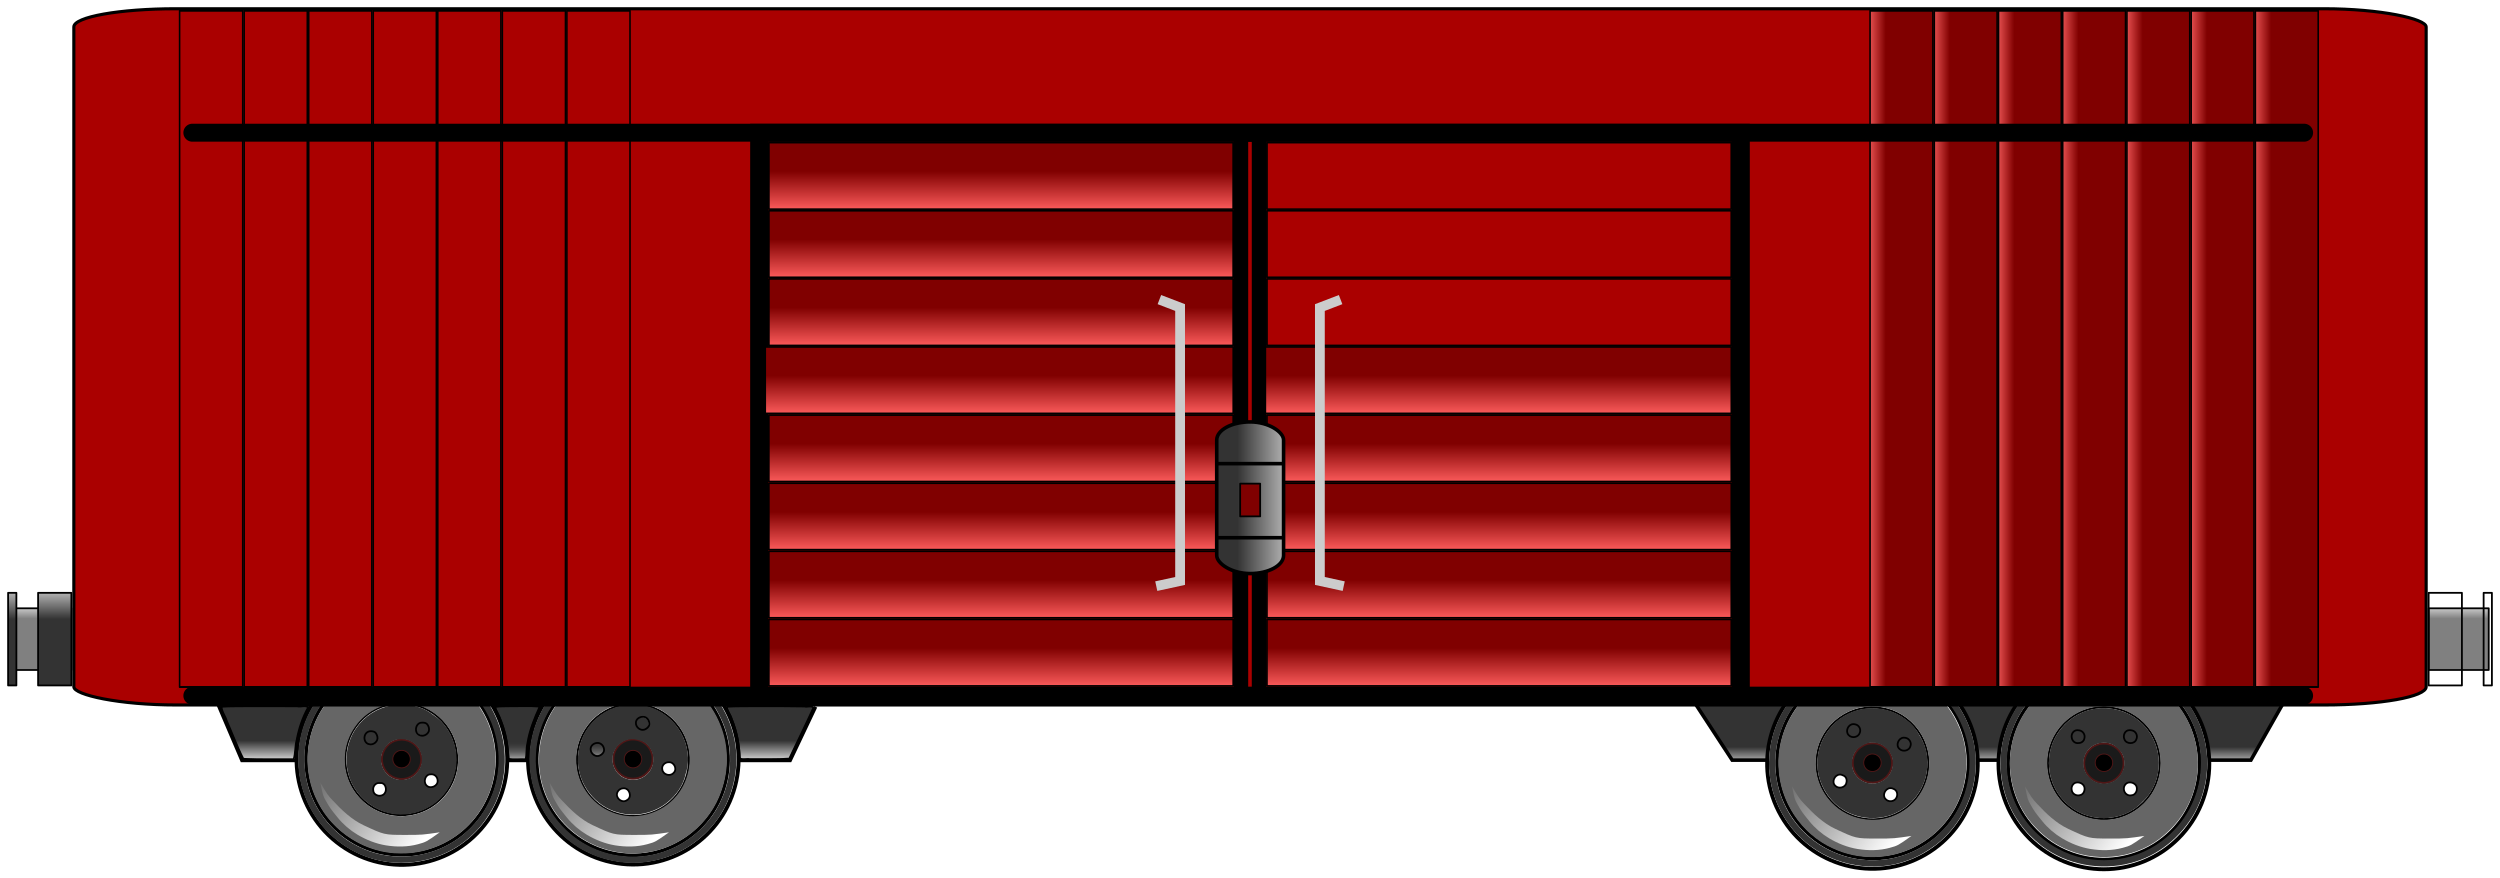 <?xml version="1.0"?>
<svg xmlns:rdf="http://www.w3.org/1999/02/22-rdf-syntax-ns#" xmlns="http://www.w3.org/2000/svg" xmlns:cc="http://creativecommons.org/ns#" xmlns:xlink="http://www.w3.org/1999/xlink" xmlns:dc="http://purl.org/dc/elements/1.1/" xmlns:svg="http://www.w3.org/2000/svg" id="svg8640" viewBox="0 0 694.6 243.82" version="1.1">
  <defs id="defs8642">
    <linearGradient id="linearGradient10080">
      <stop id="stop10082" stop-color="#800000" offset="0"/>
      <stop id="stop10084" stop-color="#fa5f5f" offset="1"/>
    </linearGradient>
    <linearGradient id="linearGradient10027">
      <stop id="stop10029" stop-color="#333" offset="0"/>
      <stop id="stop10031" stop-color="#b9b9b9" offset="1"/>
    </linearGradient>
    <linearGradient id="linearGradient9769">
      <stop id="stop9771" stop-color="#800000" offset="0"/>
      <stop id="stop9773" stop-color="#f55656" offset="1"/>
    </linearGradient>
    <linearGradient id="linearGradient9727">
      <stop id="stop9729" stop-color="#333" offset="0"/>
      <stop id="stop9731" stop-color="#333" stop-opacity="0" offset="1"/>
    </linearGradient>
    <filter id="filter9251" color-interpolation-filters="sRGB">
      <feGaussianBlur id="feGaussianBlur9253" stdDeviation="1.598"/>
    </filter>
    <linearGradient id="linearGradient9403" y2="203.35" gradientUnits="userSpaceOnUse" y1="250.23" x2="180" x1="253.28">
      <stop id="stop9265" stop-color="#fff" offset="0"/>
      <stop id="stop9267" stop-color="#fff" stop-opacity="0" offset="1"/>
    </linearGradient>
    <linearGradient id="linearGradient9733" y2="337.73" xlink:href="#linearGradient9727" gradientUnits="userSpaceOnUse" x2="182.5" y1="330.93" x1="182.5"/>
    <linearGradient id="linearGradient9747" y2="835.03" xlink:href="#linearGradient9727" gradientUnits="userSpaceOnUse" x2="540.43" y1="888.14" x1="342.22"/>
    <linearGradient id="linearGradient9749" y2="825.17" xlink:href="#linearGradient9727" gradientUnits="userSpaceOnUse" x2="-697.18" y1="626.96" x1="-750.29"/>
    <linearGradient id="linearGradient9751" y2="1.839" xlink:href="#linearGradient9727" gradientUnits="userSpaceOnUse" x2="1052.4" y1="-165.29" x1="933.36"/>
    <linearGradient id="linearGradient9753" y2="1337.2" xlink:href="#linearGradient9727" gradientUnits="userSpaceOnUse" x2="756.47" y1="1218.1" x1="923.6"/>
    <linearGradient id="linearGradient9765" y2="339.17" gradientUnits="userSpaceOnUse" x2="591.43" y1="332.67" x1="591.43">
      <stop id="stop9761" stop-color="#333" offset="0"/>
      <stop id="stop9763" stop-color="#333" stop-opacity="0" offset="1"/>
    </linearGradient>
    <linearGradient id="linearGradient9805" y2="184.65" xlink:href="#linearGradient9769" gradientUnits="userSpaceOnUse" x2="321.48" gradientTransform="matrix(1 0 0 .906 0 110.14)" y1="173.53" x1="321.48"/>
    <linearGradient id="linearGradient9808" y2="184.65" xlink:href="#linearGradient9769" gradientUnits="userSpaceOnUse" x2="321.48" gradientTransform="matrix(1 0 0 .906 0 91.21)" y1="173.53" x1="321.48"/>
    <linearGradient id="linearGradient9811" y2="184.65" xlink:href="#linearGradient9769" gradientUnits="userSpaceOnUse" x2="321.48" gradientTransform="matrix(1.008 0 0 .906 -3.023 72.283)" y1="173.53" x1="321.48"/>
    <linearGradient id="linearGradient9815" y2="184.65" xlink:href="#linearGradient9769" gradientUnits="userSpaceOnUse" x2="321.48" gradientTransform="matrix(1 0 0 .906 0 129.06)" y1="173.53" x1="321.48"/>
    <linearGradient id="linearGradient9819" y2="184.65" xlink:href="#linearGradient9769" gradientUnits="userSpaceOnUse" x2="321.48" gradientTransform="matrix(1 0 0 .906 0 147.99)" y1="173.53" x1="321.48"/>
    <linearGradient id="linearGradient9827" y2="184.65" xlink:href="#linearGradient9769" gradientUnits="userSpaceOnUse" x2="321.48" y1="173.53" x1="321.48"/>
    <linearGradient id="linearGradient9829" y2="184.65" xlink:href="#linearGradient9769" gradientUnits="userSpaceOnUse" x2="321.48" gradientTransform="translate(0 20.892)" y1="173.53" x1="321.48"/>
    <linearGradient id="linearGradient9831" y2="184.65" xlink:href="#linearGradient9769" gradientUnits="userSpaceOnUse" x2="321.48" gradientTransform="translate(0 41.785)" y1="173.53" x1="321.48"/>
    <linearGradient id="linearGradient9867" y2="184.65" xlink:href="#linearGradient9769" gradientUnits="userSpaceOnUse" x2="321.48" gradientTransform="matrix(1.008 0 0 .906 135.37 72.283)" y1="173.53" x1="321.48"/>
    <linearGradient id="linearGradient9869" y2="184.65" xlink:href="#linearGradient9769" gradientUnits="userSpaceOnUse" x2="321.48" gradientTransform="matrix(1 0 0 .906 138.39 91.21)" y1="173.53" x1="321.48"/>
    <linearGradient id="linearGradient9871" y2="184.65" xlink:href="#linearGradient9769" gradientUnits="userSpaceOnUse" x2="321.48" gradientTransform="matrix(1 0 0 .906 138.39 110.14)" y1="173.53" x1="321.48"/>
    <linearGradient id="linearGradient9873" y2="184.65" xlink:href="#linearGradient9769" gradientUnits="userSpaceOnUse" x2="321.48" gradientTransform="matrix(1 0 0 .906 138.39 129.06)" y1="173.53" x1="321.48"/>
    <linearGradient id="linearGradient9875" y2="184.65" xlink:href="#linearGradient9769" gradientUnits="userSpaceOnUse" x2="321.48" gradientTransform="matrix(1 0 0 .906 138.39 147.99)" y1="173.53" x1="321.48"/>
    <linearGradient id="linearGradient9905" y2="248.79" gradientUnits="userSpaceOnUse" x2="397.16" gradientTransform="translate(0 15.714)" y1="248.79" x1="382.86">
      <stop id="stop9637" stop-color="#333" offset="0"/>
      <stop id="stop9639" stop-color="#bcbcbc" offset="1"/>
    </linearGradient>
    <linearGradient id="linearGradient10033" y2="289.44" xlink:href="#linearGradient10027" gradientUnits="userSpaceOnUse" x2="54.169" y1="297.15" x1="54.169"/>
    <linearGradient id="linearGradient10037" y2="289.44" xlink:href="#linearGradient10027" gradientUnits="userSpaceOnUse" x2="54.169" gradientTransform="matrix(.249 0 0 1 28.974 0)" y1="297.15" x1="54.169"/>
    <linearGradient id="linearGradient10045" y2="293.84" gradientUnits="userSpaceOnUse" y1="297.02" x2="46.846" x1="46.846">
      <stop id="stop10041" stop-color="#808080" offset="0"/>
      <stop id="stop10043" stop-color="#d0d0d0" offset="1"/>
    </linearGradient>
    <linearGradient id="linearGradient10169" y2="207.72" xlink:href="#linearGradient10080" gradientUnits="userSpaceOnUse" x2="571.6" gradientTransform="translate(-47.784)" y1="207.72" x1="578.39"/>
    <linearGradient id="linearGradient10171" y2="207.72" xlink:href="#linearGradient10080" gradientUnits="userSpaceOnUse" x2="571.6" gradientTransform="translate(-25.141)" y1="207.72" x1="578.39"/>
    <linearGradient id="linearGradient10173" y2="207.72" xlink:href="#linearGradient10080" gradientUnits="userSpaceOnUse" x2="571.6" gradientTransform="translate(-2.498)" y1="207.72" x1="578.39"/>
    <linearGradient id="linearGradient10175" y2="207.72" xlink:href="#linearGradient10080" gradientUnits="userSpaceOnUse" x2="571.6" gradientTransform="translate(20.145)" y1="207.72" x1="578.39"/>
    <linearGradient id="linearGradient10177" y2="207.72" xlink:href="#linearGradient10080" gradientUnits="userSpaceOnUse" x2="571.6" gradientTransform="translate(42.787)" y1="207.72" x1="578.39"/>
    <linearGradient id="linearGradient10179" y2="207.72" xlink:href="#linearGradient10080" gradientUnits="userSpaceOnUse" x2="571.6" gradientTransform="translate(65.43)" y1="207.72" x1="578.39"/>
    <linearGradient id="linearGradient10181" y2="207.72" xlink:href="#linearGradient10080" gradientUnits="userSpaceOnUse" x2="571.6" gradientTransform="translate(88.073)" y1="207.72" x1="578.39"/>
  </defs>
  <g id="layer1" transform="translate(-39.084 -125.14)">
    <g id="g9964" stroke="#000" fill="url(#linearGradient9733)">
      <path id="path9657" stroke-width="1px" d="m99.753 321.01 6.566 15.405h152.28l7.071-14.9"/>
      <path id="path9659" stroke-linejoin="round" stroke-width=".5" d="m108.01 321.36c-2.447 0.05-4.909-0.025-7.347 0.142-0.044 1.3 1.053 2.584 1.401 3.874 1.556 3.51 2.886 7.202 4.628 10.583 4.642 0.319 9.309 0.127 13.961 0.182 0.552-1.661 0.367-3.684 0.868-5.453 0.589-3.12 1.594-6.201 3.157-8.973-0.583-0.745-2.095-0.086-2.983-0.328-4.561-0.039-9.123-0.044-13.684-0.027z"/>
      <path id="path9661" stroke-linejoin="round" stroke-width=".5" d="m180.44 321.37c-1.234 0.047-2.491-0.022-3.709 0.182 0.028 1.185 1.107 2.388 1.416 3.621 1.41 3.426 2.022 7.1 2.269 10.789 1.412 0.44 3.148 0.048 4.68 0.182 0.392-1.347 0.126-3.02 0.521-4.475 0.548-3.574 1.948-6.955 3.409-10.212-2.791-0.233-5.741-0.053-8.586-0.087z"/>
      <path id="path9663" stroke-linejoin="round" stroke-width=".5" d="m248.42 321.36c-2.447 0.053-4.91-0.031-7.347 0.142-0.116 1.169 1.069 2.24 1.316 3.415 1.38 3.442 2.092 7.114 2.235 10.814 0.611 0.714 1.955 0.129 2.801 0.355 3.641-0.039 7.365 0.103 10.954-0.182 2.229-4.694 4.54-9.359 6.684-14.087-0.35-0.748-1.746-0.149-2.454-0.384-4.729-0.098-9.46-0.087-14.19-0.073z"/>
    </g>
    <path id="path9757" d="m510.37 321.05 9.99 15.287h144.11l8.772-15.466" stroke="#000" stroke-width="1px" fill="url(#linearGradient9765)"/>
    <g id="g9928">
      <path id="path8648" stroke-linejoin="round" d="m290.71 211.29c0 29.784-24.145 53.929-53.929 53.929s-53.929-24.145-53.929-53.929 24.145-53.929 53.929-53.929 53.929 24.145 53.929 53.929z" transform="matrix(.315 -.442 .442 .315 -17.228 374.26)" stroke="#000" stroke-width="2" fill="#fff"/>
      <path id="path9158" stroke-linejoin="round" d="m290.71 211.29c0 29.784-24.145 53.929-53.929 53.929s-53.929-24.145-53.929-53.929 24.145-53.929 53.929-53.929 53.929 24.145 53.929 53.929z" transform="matrix(.286 -.402 .402 .286 -1.948 370.79)" stroke="#000" stroke-width="2" fill="#fff"/>
      <path id="path9160" stroke-linejoin="round" d="m290.71 211.29c0 29.784-24.145 53.929-53.929 53.929s-53.929-24.145-53.929-53.929 24.145-53.929 53.929-53.929 53.929 24.145 53.929 53.929z" transform="matrix(.167 -.235 .235 .167 61.353 356.42)" stroke="#000" stroke-width="2" fill="#fff"/>
      <path id="path9162" stroke-linejoin="round" d="m290.71 211.29c0 29.784-24.145 53.929-53.929 53.929s-53.929-24.145-53.929-53.929 24.145-53.929 53.929-53.929 53.929 24.145 53.929 53.929z" transform="matrix(.059 -.083 .083 .059 119.16 343.3)" stroke="#501616" stroke-width="5.673" fill="#1a1a1a"/>
      <path id="path9182" d="m127.03 319.81c-5.462 7.56-6.57 17.87-3.249 26.518 3.102 8.472 10.488 15.211 19.215 17.54 9.793 2.716 20.948-0.151 28.045-7.476 2.061-2.041 3.724-4.472 5.114-7.008 4.038-7.702 4.222-17.205 0.646-25.098-3.119-7.194-9.518-12.734-16.854-15.343-7.913-2.719-16.996-1.778-24.13 2.612-3.459 2.093-6.548 4.87-8.787 8.256zm1.78 0.453c4.362-6.031 11.293-10.124 18.677-10.907 7.855-1.003 16.081 1.764 21.792 7.289 7.514 7.008 10.302 18.416 6.94 28.111-1.912 5.716-5.795 10.768-10.871 14.029-7.339 4.775-16.994 5.733-25.089 2.292-8.951-3.625-15.571-12.453-16.428-22.035-0.792-6.571 1.055-13.429 4.979-18.778z" fill="#333"/>
      <path id="path9184" d="m129.03 321.47c-5.289 7.651-6.013 18.179-1.717 26.432 4.227 8.577 13.502 14.409 23.077 14.366 7.984 0.118 15.954-3.693 20.807-10.06 2.375-3.066 4.137-6.609 4.926-10.415 2.124-9.254-1.254-19.58-8.679-25.579-4.633-3.914-10.614-6.228-16.697-6.184-8.558-0.079-16.925 4.309-21.718 11.44zm8.678 5.657c3.131-4.597 8.805-7.21 14.309-6.664 5.029 0.368 9.749 3.464 12.267 7.801 3.368 5.718 2.614 13.486-1.887 18.393-4.174 4.737-11.293 6.553-17.199 4.292-4.582-1.661-8.288-5.565-9.664-10.25-1.409-4.521-0.574-9.665 2.174-13.572z" fill="#666"/>
      <path id="path9186" d="m290.71 211.29c0 29.784-24.145 53.929-53.929 53.929s-53.929-24.145-53.929-53.929 24.145-53.929 53.929-53.929 53.929 24.145 53.929 53.929z" fill="url(#linearGradient9753)" transform="matrix(.019 -.027 .027 .019 131.9 332.44)"/>
      <path id="path9188" d="m290.71 211.29c0 29.784-24.145 53.929-53.929 53.929s-53.929-24.145-53.929-53.929 24.145-53.929 53.929-53.929 53.929 24.145 53.929 53.929z" fill="none" transform="matrix(.019 -.027 .027 .019 148.64 344.36)"/>
      <path id="path9190" d="m290.71 211.29c0 29.784-24.145 53.929-53.929 53.929s-53.929-24.145-53.929-53.929 24.145-53.929 53.929-53.929 53.929 24.145 53.929 53.929z" fill="url(#linearGradient9751)" transform="matrix(.027 .019 -.019 .027 154.15 317.46)"/>
      <path id="path9192" d="m290.71 211.29c0 29.784-24.145 53.929-53.929 53.929s-53.929-24.145-53.929-53.929 24.145-53.929 53.929-53.929 53.929 24.145 53.929 53.929z" fill="none" transform="matrix(.027 .019 -.019 .027 142.23 334.19)"/>
      <path id="path9202" d="m138.08 327.39c-3.521 4.991-3.658 12.084-0.249 17.155 1.857 2.852 4.759 5.009 7.957 6.131 6.105 2.098 13.398-0.179 17.153-5.45 2.947-3.914 3.773-9.219 2.21-13.85-0.991-3.067-2.938-5.871-5.707-7.593-3.169-2.562-7.494-3.379-11.445-2.687-3.954 0.692-7.631 2.971-9.918 6.294zm2.724 1.746c0.493-0.822 1.761-0.855 2.47-0.353 0.636 0.731 0.83 1.986-0.071 2.593-0.866 0.806-2.509 0.408-2.666-0.853-0.086-0.466 0.001-0.979 0.267-1.386zm5.019 4.154c0.657-1.104 1.551-2.054 2.803-2.444 2.861-1.15 6.457 0.495 7.37 3.479 0.648 1.822 0.286 3.932-1.015 5.416-1.457 1.987-4.454 2.646-6.661 1.587-3.001-1.212-4.393-5.377-2.497-8.038zm-2.612 10.174c0.493-0.822 1.761-0.855 2.47-0.353 0.636 0.731 0.83 1.986-0.071 2.593-0.866 0.806-2.509 0.408-2.666-0.853-0.086-0.466 0.001-0.979 0.267-1.386zm11.921-16.734c0.493-0.822 1.761-0.855 2.47-0.353 0.636 0.731 0.83 1.986-0.071 2.593-0.866 0.806-2.509 0.408-2.666-0.853-0.086-0.466 0.001-0.979 0.267-1.386zm2.407 14.328c0.493-0.822 1.761-0.855 2.47-0.353 0.636 0.731 0.83 1.986-0.071 2.593-0.866 0.806-2.509 0.408-2.666-0.853-0.086-0.466 0.001-0.979 0.267-1.386z" fill="#333"/>
      <path id="path9204" filter="url(#filter9251)" d="m263.78 245.07c-11.303 1.831-11.077 2.013-23.364 1.977-13.272-0.038-13.355-0.052-26.937-7.328-7.918-4.242-14.487-11.479-20.444-18.802-3.224-3.962-3.581-4.491-8.078-13.354 1.732 10.004 1.84 10.096 3.666 13.799 2.647 5.365 3.079 5.944 7.695 12.488 3.677 5.214 8.219 9.673 13.23 13.075 5.718 3.881 12.115 6.788 18.677 8.007 6.995 1.3 14.415 1.269 21.247-0.886 5.243-1.654 5.374-1.687 14.307-8.976z" fill="url(#linearGradient9403)" transform="matrix(.421 0 0 .368 50.221 266.2)"/>
      <path id="path9271" stroke-linejoin="round" d="m290.71 211.29c0 29.784-24.145 53.929-53.929 53.929s-53.929-24.145-53.929-53.929 24.145-53.929 53.929-53.929 53.929 24.145 53.929 53.929z" transform="matrix(.524 .14 -.14 .524 120.55 192.22)" stroke="#000" stroke-width="2" fill="#fff"/>
      <path id="path9273" stroke-linejoin="round" d="m290.71 211.29c0 29.784-24.145 53.929-53.929 53.929s-53.929-24.145-53.929-53.929 24.145-53.929 53.929-53.929 53.929 24.145 53.929 53.929z" transform="matrix(.476 .128 -.128 .476 129.14 205.32)" stroke="#000" stroke-width="2" fill="#fff"/>
      <path id="path9275" stroke-linejoin="round" d="m290.71 211.29c0 29.784-24.145 53.929-53.929 53.929s-53.929-24.145-53.929-53.929 24.145-53.929 53.929-53.929 53.929 24.145 53.929 53.929z" transform="matrix(.279 .075 -.075 .279 164.74 259.6)" stroke="#000" stroke-width="2" fill="#fff"/>
      <path id="path9277" stroke-linejoin="round" d="m290.71 211.29c0 29.784-24.145 53.929-53.929 53.929s-53.929-24.145-53.929-53.929 24.145-53.929 53.929-53.929 53.929 24.145 53.929 53.929z" transform="matrix(.098 .026 -.026 .098 197.24 309.17)" stroke="#501616" stroke-width="5.673" fill="#1a1a1a"/>
      <path id="path9279" fill="#333" d="m222 308.33c-8.993-2.474-19.039 0.093-25.98 6.228-6.853 5.868-10.584 15.145-9.715 24.135 0.879 10.125 7.466 19.573 16.81 23.661 2.633 1.217 5.491 1.926 8.354 2.341 8.628 1.09 17.595-2.06 23.74-8.17 5.649-5.437 8.602-13.37 8.482-21.155-0.219-8.364-4.277-16.545-10.884-21.694-3.171-2.509-6.852-4.432-10.807-5.346zm0.198 1.825c7.175 1.978 13.433 7.04 16.749 13.685 3.686 7.009 3.97 15.683 0.791 22.965-3.939 9.49-13.652 16.09-23.91 16.331-6.023 0.207-12.114-1.664-16.944-5.28-7.04-5.206-11.313-13.917-10.919-22.704 0.267-9.653 6.223-18.943 14.9-23.096 5.879-3.039 12.95-3.707 19.334-1.901z"/>
      <path id="path9281" fill="#666" d="m221.14 310.78c-9.018-2.28-19.135 0.722-25.364 7.633-6.558 6.959-8.778 17.688-5.391 26.644 2.681 7.522 9.039 13.656 16.7 15.976 3.703 1.153 7.638 1.565 11.48 0.974 9.412-1.245 17.906-8.021 20.93-17.074 2.047-5.709 2.124-12.122-0.044-17.805-2.919-8.046-9.955-14.35-18.312-16.348zm-2.265 10.108c5.402 1.326 9.834 5.728 11.246 11.076 1.414 4.84 0.163 10.345-3.019 14.221-4.18 5.154-11.721 7.164-17.892 4.663-5.897-2.254-10.088-8.289-10.034-14.613-0.046-4.873 2.316-9.711 6.224-12.638 3.743-2.901 8.855-3.917 13.475-2.709z"/>
      <path id="path9283" d="m290.71 211.29c0 29.784-24.145 53.929-53.929 53.929s-53.929-24.145-53.929-53.929 24.145-53.929 53.929-53.929 53.929 24.145 53.929 53.929z" fill="url(#linearGradient9749)" transform="matrix(.032 .009 -.009 .032 211.87 317.31)"/>
      <path id="path9285" d="m290.71 211.29c0 29.784-24.145 53.929-53.929 53.929s-53.929-24.145-53.929-53.929 24.145-53.929 53.929-53.929 53.929 24.145 53.929 53.929z" fill="none" transform="matrix(.032 .009 -.009 .032 206.55 337.16)"/>
      <path id="path9287" d="m290.71 211.29c0 29.784-24.145 53.929-53.929 53.929s-53.929-24.145-53.929-53.929 24.145-53.929 53.929-53.929 53.929 24.145 53.929 53.929z" fill="none" transform="matrix(-.009 .032 -.032 -.009 233.69 332.92)"/>
      <path id="path9289" d="m290.71 211.29c0 29.784-24.145 53.929-53.929 53.929s-53.929-24.145-53.929-53.929 24.145-53.929 53.929-53.929 53.929 24.145 53.929 53.929z" fill="url(#linearGradient9747)" transform="matrix(-.009 .032 -.032 -.009 213.84 327.6)"/>
      <path id="path9291" fill="#333" d="m218.76 321.33c-5.907-1.553-12.6 0.798-16.16 5.765-2.023 2.737-3.029 6.21-2.962 9.598 0.169 6.453 4.852 12.49 11.103 14.164 4.697 1.393 9.956 0.312 13.749-2.772 2.527-2.001 4.473-4.805 5.118-8.002 1.292-3.865 0.546-8.202-1.484-11.662-2.031-3.462-5.451-6.111-9.365-7.091zm-0.683 3.163c0.943 0.174 1.417 1.351 1.195 2.19-0.463 0.852-1.571 1.473-2.454 0.84-1.058-0.53-1.26-2.208-0.133-2.796 0.407-0.244 0.917-0.341 1.392-0.234zm-2.136 6.154c1.264 0.23 2.467 0.735 3.27 1.771 2.078 2.278 1.794 6.223-0.683 8.122-1.48 1.244-3.583 1.643-5.429 0.943-2.371-0.671-4.036-3.248-3.816-5.686 0.086-3.236 3.502-5.996 6.658-5.15zm-10.445 1.11c0.943 0.174 1.417 1.351 1.195 2.19-0.463 0.852-1.571 1.473-2.454 0.84-1.058-0.53-1.26-2.208-0.133-2.796 0.407-0.244 0.917-0.341 1.392-0.234zm19.846 5.318c0.943 0.174 1.417 1.351 1.195 2.19-0.463 0.852-1.571 1.473-2.454 0.84-1.058-0.53-1.26-2.208-0.133-2.796 0.407-0.244 0.917-0.341 1.392-0.234zm-12.582 7.264c0.943 0.174 1.417 1.351 1.195 2.19-0.463 0.852-1.571 1.473-2.454 0.84-1.058-0.53-1.26-2.208-0.133-2.796 0.406-0.244 0.917-0.341 1.392-0.234z"/>
      <path id="path9293" filter="url(#filter9251)" d="m263.78 245.07c-11.303 1.831-11.077 2.013-23.364 1.977-13.272-0.038-13.355-0.052-26.937-7.328-7.918-4.242-14.487-11.479-20.444-18.802-3.224-3.962-3.581-4.491-8.078-13.354 1.732 10.004 1.84 10.096 3.666 13.799 2.647 5.365 3.079 5.944 7.695 12.488 3.677 5.214 8.219 9.673 13.23 13.075 5.718 3.881 12.115 6.788 18.677 8.007 6.995 1.3 14.415 1.269 21.247-0.886 5.243-1.654 5.374-1.687 14.307-8.976z" fill="url(#linearGradient9403)" transform="matrix(.421 0 0 .368 113.91 266.2)"/>
      <path id="path9533" stroke-linejoin="round" d="m290.71 211.29c0 29.784-24.145 53.929-53.929 53.929s-53.929-24.145-53.929-53.929 24.145-53.929 53.929-53.929 53.929 24.145 53.929 53.929z" transform="matrix(.026 -.037 .037 .026 136.68 339.32)" stroke="#501616" stroke-width="5.673"/>
      <path id="path9535" stroke-linejoin="round" d="m290.71 211.29c0 29.784-24.145 53.929-53.929 53.929s-53.929-24.145-53.929-53.929 24.145-53.929 53.929-53.929 53.929 24.145 53.929 53.929z" transform="matrix(.026 -.037 .037 .026 200.99 339.32)" stroke="#501616" stroke-width="5.673"/>
      <path id="path9665" stroke-linejoin="round" d="m142.02 328.3c-0.843 0.001-1.537 0.702-1.643 1.515-0.172 0.852 0.274 1.858 1.172 2.066 1.209 0.423 2.687-0.75 2.393-2.036-0.138-0.613-0.446-1.308-1.125-1.456-0.258-0.079-0.528-0.106-0.797-0.089z" stroke="#000" stroke-width=".5" fill="url(#linearGradient9733)"/>
      <path id="path9667" stroke-linejoin="round" d="m156.31 325.92c-1.027-0.051-1.726 1.038-1.643 1.983-0.01 0.817 0.656 1.521 1.454 1.626 0.872 0.17 1.815-0.435 2.115-1.253 0.184-0.715-0.072-1.534-0.594-2.044-0.387-0.292-0.862-0.338-1.332-0.312z" stroke="#000" stroke-width=".5" fill="url(#linearGradient9733)"/>
      <path id="path9669" stroke-linejoin="round" d="m205.01 331.56c-0.948 0.01-1.938 0.821-1.821 1.829 0.03 1.203 1.417 2.223 2.549 1.659 0.731-0.326 1.395-1.113 1.129-1.955-0.158-0.879-0.935-1.603-1.857-1.533z" stroke="#000" stroke-width=".5" fill="url(#linearGradient9733)"/>
      <path id="path9671" stroke-linejoin="round" d="m217.66 324.3c-0.915-0.005-1.895 0.66-1.9 1.643-0.07 1.216 1.23 2.301 2.413 1.904 0.592-0.233 1.194-0.715 1.31-1.373 0.127-1.048-0.665-2.285-1.823-2.174z" stroke="#000" stroke-width=".5" fill="url(#linearGradient9733)"/>
      <path id="path9703" stroke-linejoin="round" d="m144.55 342.69c-1.135-0.137-1.972 1.016-1.756 2.072 0.093 1.592 2.448 2.004 3.224 0.698 0.662-0.963 0.161-2.859-1.204-2.77-0.088-0.005-0.176-0.005-0.264 0z" stroke="#000" stroke-width=".5" fill="#fff"/>
      <path id="path9705" stroke-linejoin="round" d="m158.76 340.28c-1.516-0.059-2.157 2.05-1.204 3.054 1.056 1.184 3.324 0.2 3.117-1.385-0.061-1.002-0.878-1.8-1.914-1.669z" stroke="#000" stroke-width=".5" fill="#fff"/>
      <path id="path9707" stroke-linejoin="round" d="m212.25 344.17c-1.182-0.011-2.172 1.322-1.618 2.415 0.423 1.009 1.773 1.584 2.695 0.837 1.498-0.837 0.623-3.451-1.077-3.251z" stroke="#000" stroke-width=".5" fill="#fff"/>
      <path id="path9709" stroke-linejoin="round" d="m224.9 336.91c-1.073-0.038-2.076 0.948-1.803 2.048 0.198 1.421 2.167 2.012 3.117 0.943 1.149-1.013 0.169-3.105-1.314-2.991z" stroke="#000" stroke-width=".5" fill="#fff"/>
    </g>
    <g id="g9982">
      <g id="g9565" transform="translate(11.112)">
        <path id="path9297" stroke-linejoin="round" d="m290.71 211.29c0 29.784-24.145 53.929-53.929 53.929s-53.929-24.145-53.929-53.929 24.145-53.929 53.929-53.929 53.929 24.145 53.929 53.929z" transform="matrix(.47 -.271 .271 .47 379.67 302.13)" stroke="#000" stroke-width="2" fill="#fff"/>
        <path id="path9299" stroke-linejoin="round" d="m290.71 211.29c0 29.784-24.145 53.929-53.929 53.929s-53.929-24.145-53.929-53.929 24.145-53.929 53.929-53.929 53.929 24.145 53.929 53.929z" transform="matrix(.427 -.247 .247 .427 395.01 305.32)" stroke="#000" stroke-width="2" fill="#fff"/>
        <path id="path9301" stroke-linejoin="round" d="m290.71 211.29c0 29.784-24.145 53.929-53.929 53.929s-53.929-24.145-53.929-53.929 24.145-53.929 53.929-53.929 53.929 24.145 53.929 53.929z" transform="matrix(.25 -.144 .144 .25 458.57 318.53)" stroke="#000" stroke-width="2" fill="#fff"/>
        <path id="path9303" stroke-linejoin="round" d="m290.71 211.29c0 29.784-24.145 53.929-53.929 53.929s-53.929-24.145-53.929-53.929 24.145-53.929 53.929-53.929 53.929 24.145 53.929 53.929z" transform="matrix(.088 -.051 .051 .088 516.6 330.6)" stroke="#501616" stroke-width="5.673" fill="#1a1a1a"/>
        <path id="path9305" d="m533.51 312.5c-8.108 4.609-13.397 13.528-13.967 22.775-0.696 8.995 3.225 18.193 10.197 23.935 7.781 6.537 19.119 8.561 28.617 4.845 2.722-1.001 5.245-2.521 7.562-4.251 6.872-5.33 10.985-13.899 11.01-22.564 0.15-7.839-3.371-15.537-8.961-20.957-6.07-5.759-14.723-8.675-23.036-7.644-4.016 0.468-7.979 1.711-11.422 3.861zm1.431 1.151c6.472-3.675 14.477-4.521 21.52-2.166 7.562 2.35 13.897 8.283 16.798 15.68 3.925 9.495 1.724 21.031-5.359 28.455-4.113 4.406-9.743 7.389-15.715 8.248-8.659 1.296-17.84-1.842-23.776-8.333-6.637-7.015-8.994-17.795-5.795-26.867 2.008-6.306 6.536-11.778 12.327-15.015z" fill="#333"/>
        <path id="path9307" d="m534.65 314.84c-7.989 4.764-13.019 14.041-12.537 23.333 0.284 9.558 6.3 18.714 15.028 22.652 7.214 3.423 16.047 3.265 23.106-0.512 3.433-1.803 6.508-4.294 8.806-7.429 5.775-7.536 6.99-18.333 2.726-26.873-2.59-5.484-7.07-10.073-12.621-12.559-7.753-3.625-17.187-3.108-24.508 1.389zm5.546 8.749c4.757-2.882 11.004-2.903 15.784-0.12 4.422 2.422 7.43 7.2 7.92 12.191 0.689 6.6-3.222 13.354-9.355 15.949-5.764 2.576-12.994 1.272-17.428-3.238-3.478-3.414-5.229-8.504-4.535-13.337 0.596-4.698 3.492-9.031 7.613-11.444z" fill="#666"/>
        <path id="path9309" d="m290.71 211.29c0 29.784-24.145 53.929-53.929 53.929s-53.929-24.145-53.929-53.929 24.145-53.929 53.929-53.929 53.929 24.145 53.929 53.929z" fill="none" transform="matrix(.029 -.017 .017 .029 532.7 326.01)"/>
        <path id="path9311" d="m290.71 211.29c0 29.784-24.145 53.929-53.929 53.929s-53.929-24.145-53.929-53.929 24.145-53.929 53.929-53.929 53.929 24.145 53.929 53.929z" fill="none" transform="matrix(.029 -.017 .017 .029 542.98 343.8)"/>
        <path id="path9313" d="m290.71 211.29c0 29.784-24.145 53.929-53.929 53.929s-53.929-24.145-53.929-53.929 24.145-53.929 53.929-53.929 53.929 24.145 53.929 53.929z" fill="none" transform="matrix(.017 .029 -.029 .017 559.16 321.62)"/>
        <path id="path9315" d="m290.71 211.29c0 29.784-24.145 53.929-53.929 53.929s-53.929-24.145-53.929-53.929 24.145-53.929 53.929-53.929 53.929 24.145 53.929 53.929z" fill="none" transform="matrix(.017 .029 -.029 .017 541.37 331.89)"/>
        <path id="path9317" d="m540.42 323.98c-5.276 3.079-8.345 9.474-7.35 15.503 0.505 3.366 2.249 6.533 4.693 8.881 4.682 4.444 12.263 5.401 17.867 2.165 4.306-2.337 7.26-6.819 7.762-11.682 0.372-3.202-0.235-6.56-2.039-9.277-1.819-3.647-5.414-6.186-9.296-7.197-3.884-1.012-8.175-0.466-11.636 1.607zm1.753 2.72c0.79-0.543 1.957-0.046 2.393 0.704 0.275 0.929-0.069 2.152-1.141 2.329-1.123 0.373-2.452-0.67-2.071-1.883 0.115-0.46 0.407-0.89 0.819-1.15zm2.841 5.863c1.056-0.731 2.264-1.225 3.565-1.06 3.08 0.141 5.668 3.132 5.26 6.226-0.167 1.926-1.372 3.696-3.172 4.505-2.151 1.202-5.15 0.557-6.719-1.322-2.227-2.349-1.763-6.716 1.066-8.349zm-6.601 8.171c0.79-0.543 1.957-0.047 2.393 0.704 0.275 0.929-0.069 2.152-1.141 2.329-1.123 0.373-2.452-0.67-2.071-1.883 0.115-0.46 0.407-0.89 0.819-1.15zm17.793-10.273c0.79-0.543 1.957-0.047 2.393 0.704 0.275 0.929-0.069 2.152-1.141 2.329-1.123 0.373-2.452-0.67-2.071-1.883 0.115-0.46 0.407-0.89 0.819-1.15zm-3.76 14.033c0.79-0.543 1.957-0.046 2.393 0.704 0.275 0.929-0.069 2.152-1.141 2.329-1.123 0.373-2.452-0.67-2.071-1.883 0.115-0.46 0.407-0.89 0.819-1.15z" fill="#333"/>
        <path id="path9319" filter="url(#filter9251)" d="m263.78 245.07c-11.303 1.831-11.077 2.013-23.364 1.977-13.272-0.038-13.355-0.052-26.937-7.328-7.918-4.242-14.487-11.479-20.444-18.802-3.224-3.962-3.581-4.491-8.078-13.354 1.732 10.004 1.84 10.096 3.666 13.799 2.647 5.365 3.079 5.944 7.695 12.488 3.677 5.214 8.219 9.673 13.23 13.075 5.718 3.881 12.115 6.788 18.677 8.007 6.995 1.3 14.415 1.269 21.247-0.886 5.243-1.654 5.374-1.687 14.307-8.976z" fill="url(#linearGradient9403)" transform="matrix(.421 0 0 .368 448 267.21)"/>
        <path id="path9321" stroke-linejoin="round" d="m290.71 211.29c0 29.784-24.145 53.929-53.929 53.929s-53.929-24.145-53.929-53.929 24.145-53.929 53.929-53.929 53.929 24.145 53.929 53.929z" transform="matrix(.384 .384 -.384 .384 602.73 165.31)" stroke="#000" stroke-width="2" fill="#fff"/>
        <path id="path9323" stroke-linejoin="round" d="m290.71 211.29c0 29.784-24.145 53.929-53.929 53.929s-53.929-24.145-53.929-53.929 24.145-53.929 53.929-53.929 53.929 24.145 53.929 53.929z" transform="matrix(.349 .349 -.349 .349 603.62 180.96)" stroke="#000" stroke-width="2" fill="#fff"/>
        <path id="path9325" stroke-linejoin="round" d="m290.71 211.29c0 29.784-24.145 53.929-53.929 53.929s-53.929-24.145-53.929-53.929 24.145-53.929 53.929-53.929 53.929 24.145 53.929 53.929z" transform="matrix(.204 .204 -.204 .204 607.31 245.76)" stroke="#000" stroke-width="2" fill="#fff"/>
        <path id="path9327" stroke-linejoin="round" d="m290.71 211.29c0 29.784-24.145 53.929-53.929 53.929s-53.929-24.145-53.929-53.929 24.145-53.929 53.929-53.929 53.929 24.145 53.929 53.929z" transform="matrix(.072 .072 -.072 .072 610.68 304.94)" stroke="#501616" stroke-width="5.673" fill="#1a1a1a"/>
        <path id="path9329" fill="#333" d="m632.53 316.59c-6.551-6.639-16.535-9.439-25.614-7.596-8.869 1.656-16.738 7.824-20.48 16.044-4.301 9.208-3.321 20.684 2.727 28.896 1.672 2.37 3.793 4.413 6.064 6.204 6.927 5.258 16.268 7.013 24.645 4.795 7.611-1.884 14.135-7.277 17.923-14.08 3.992-7.353 4.569-16.467 1.421-24.229-1.491-3.758-3.718-7.264-6.686-10.034zm-0.742 1.68c5.225 5.301 8.114 12.814 7.662 20.226-0.312 7.913-4.404 15.567-10.798 20.284-8.156 6.249-19.868 7.109-28.872 2.188-5.32-2.832-9.659-7.498-12.034-13.045-3.493-8.029-2.838-17.709 1.896-25.122 5.058-8.227 14.86-13.293 24.452-12.551 6.611 0.307 13.069 3.265 17.694 8.021z"/>
        <path id="path9331" fill="#666" d="m630.57 318.29c-6.67-6.484-16.932-8.942-25.783-6.071-9.159 2.748-16.446 10.929-17.991 20.379-1.439 7.854 1 16.346 6.475 22.186 2.63 2.85 5.832 5.175 9.455 6.583 8.774 3.628 19.517 2.007 26.663-4.322 4.627-3.921 7.9-9.436 8.865-15.442 1.495-8.427-1.446-17.405-7.684-23.313zm-7.016 7.621c4.015 3.849 5.652 9.878 4.202 15.215-1.195 4.898-5.032 9.04-9.725 10.806-6.197 2.374-13.733 0.344-17.826-4.908-3.98-4.901-4.592-12.222-1.383-17.672 2.397-4.243 6.861-7.252 11.709-7.832 4.692-0.641 9.627 1.035 13.024 4.392z"/>
        <path id="path9333" d="m290.71 211.29c0 29.784-24.145 53.929-53.929 53.929s-53.929-24.145-53.929-53.929 24.145-53.929 53.929-53.929 53.929 24.145 53.929 53.929z" fill="none" transform="matrix(.023 .023 -.023 .023 619.27 319.31)"/>
        <path id="path9335" d="m290.71 211.29c0 29.784-24.145 53.929-53.929 53.929s-53.929-24.145-53.929-53.929 24.145-53.929 53.929-53.929 53.929 24.145 53.929 53.929z" fill="none" transform="matrix(.023 .023 -.023 .023 604.75 333.84)"/>
        <path id="path9337" d="m290.71 211.29c0 29.784-24.145 53.929-53.929 53.929s-53.929-24.145-53.929-53.929 24.145-53.929 53.929-53.929 53.929 24.145 53.929 53.929z" fill="none" transform="matrix(-.023 .023 -.023 -.023 630.36 343.73)"/>
        <path id="path9339" d="m290.71 211.29c0 29.784-24.145 53.929-53.929 53.929s-53.929-24.145-53.929-53.929 24.145-53.929 53.929-53.929 53.929 24.145 53.929 53.929z" fill="none" transform="matrix(-.023 .023 -.023 -.023 615.83 329.21)"/>
        <path id="path9341" fill="#333" d="m623.23 326.24c-4.339-4.299-11.311-5.609-16.877-3.087-3.12 1.359-5.728 3.863-7.364 6.831-3.081 5.673-2.043 13.243 2.533 17.818 3.372 3.555 8.466 5.248 13.293 4.474 3.189-0.469 6.276-1.925 8.433-4.371 3.052-2.701 4.574-6.83 4.546-10.842-0.028-4.014-1.666-8.017-4.564-10.824zm-2.173 2.397c0.729 0.622 0.552 1.878-0.061 2.494-0.827 0.506-2.097 0.49-2.546-0.499-0.651-0.988 0.013-2.542 1.283-2.488 0.474-0.008 0.965 0.163 1.323 0.493zm-4.928 4.262c0.98 0.831 1.769 1.87 1.946 3.169 0.661 3.012-1.558 6.286-4.652 6.692-1.904 0.337-3.925-0.369-5.173-1.898-1.718-1.766-1.871-4.831-0.462-6.832 1.692-2.759 6.031-3.441 8.341-1.131zm-9.601-4.262c0.729 0.622 0.552 1.878-0.061 2.494-0.827 0.506-2.097 0.49-2.546-0.499-0.651-0.988 0.013-2.542 1.283-2.488 0.474-0.008 0.965 0.163 1.323 0.493zm14.528 14.528c0.729 0.622 0.552 1.878-0.061 2.494-0.827 0.506-2.097 0.49-2.546-0.499-0.651-0.988 0.013-2.542 1.283-2.488 0.474-0.008 0.965 0.163 1.323 0.493zm-14.528 0c0.729 0.622 0.552 1.878-0.061 2.494-0.827 0.506-2.097 0.49-2.546-0.499-0.651-0.988 0.013-2.542 1.283-2.488 0.474-0.008 0.965 0.163 1.323 0.493z"/>
        <path id="path9343" filter="url(#filter9251)" d="m263.78 245.07c-11.303 1.831-11.077 2.013-23.364 1.977-13.272-0.038-13.355-0.052-26.937-7.328-7.918-4.242-14.487-11.479-20.444-18.802-3.224-3.962-3.581-4.491-8.078-13.354 1.732 10.004 1.84 10.096 3.666 13.799 2.647 5.365 3.079 5.944 7.695 12.488 3.677 5.214 8.219 9.673 13.23 13.075 5.718 3.881 12.115 6.788 18.677 8.007 6.995 1.3 14.415 1.269 21.247-0.886 5.243-1.654 5.374-1.687 14.307-8.976z" fill="url(#linearGradient9403)" transform="matrix(.421 0 0 .368 512.72 267.21)"/>
        <path id="path9537" stroke-linejoin="round" d="m290.71 211.29c0 29.784-24.145 53.929-53.929 53.929s-53.929-24.145-53.929-53.929 24.145-53.929 53.929-53.929 53.929 24.145 53.929 53.929z" transform="matrix(.026 -.037 .037 .026 534.24 340.33)" stroke="#501616" stroke-width="5.673"/>
        <path id="path9563" stroke-linejoin="round" d="m290.71 211.29c0 29.784-24.145 53.929-53.929 53.929s-53.929-24.145-53.929-53.929 24.145-53.929 53.929-53.929 53.929 24.145 53.929 53.929z" transform="matrix(.026 -.037 .037 .026 598.56 340.33)" stroke="#501616" stroke-width="5.673"/>
      </g>
      <g id="g9976" stroke-linejoin="round" stroke="#000" stroke-width=".5">
        <path id="path9711" d="m550.2 340.35c-1.422 0.098-2.299 2.104-1.203 3.111 0.916 0.964 2.849 0.525 3.083-0.84 0.231-0.761-0.027-1.704-0.829-2.003-0.322-0.174-0.681-0.298-1.052-0.268z" fill="#fff"/>
        <path id="path9713" d="m564.23 344.12c-1.353 0.081-2.274 1.999-1.267 3.011 0.781 0.96 2.496 0.776 3.022-0.352 0.432-0.817 0.235-1.972-0.653-2.388-0.332-0.194-0.717-0.297-1.102-0.271z" fill="#fff"/>
        <path id="path9719" d="m553.96 326.33c-1.405 0.066-2.258 2.011-1.247 3.047 0.873 0.986 2.732 0.643 3.103-0.658 0.394-0.965-0.236-2.134-1.267-2.321-0.191-0.05-0.391-0.078-0.589-0.067z" fill="#333"/>
        <path id="path9721" d="m567.97 330.09c-1.434 0.083-2.282 2.175-1.122 3.133 0.909 0.906 2.725 0.51 3.033-0.778 0.395-1.022-0.38-2.17-1.434-2.324-0.157-0.026-0.318-0.046-0.477-0.031z" fill="#333"/>
      </g>
      <g id="g9970" stroke-linejoin="round" stroke="#000" stroke-width=".5">
        <path id="path9715" d="m616.16 342.54c-1.04 0.024-1.693 1.142-1.47 2.101 0.115 1.085 1.325 1.744 2.327 1.417 0.99-0.161 1.435-1.403 1.175-2.277-0.267-0.848-1.178-1.319-2.031-1.242z" fill="#fff"/>
        <path id="path9717" d="m630.72 342.53c-1.092 0.03-1.771 1.222-1.487 2.215 0.176 0.895 1.127 1.593 2.037 1.359 1.49-0.046 2.086-2.269 0.912-3.122-0.402-0.343-0.94-0.488-1.462-0.452z" fill="#fff"/>
        <path id="path9723" d="m616.22 328.01c-1.02 0.021-1.738 1.087-1.526 2.054 0.092 0.912 0.962 1.716 1.903 1.521 0.787 0.022 1.51-0.539 1.621-1.331 0.272-0.98-0.414-2.029-1.415-2.188-0.19-0.045-0.388-0.064-0.583-0.056z" fill="#333"/>
        <path id="path9725" d="m630.71 328.01c-1.217-0.014-1.864 1.49-1.384 2.506 0.48 1.43 2.853 1.474 3.32 0.022 0.474-0.972-0.122-2.235-1.189-2.453-0.244-0.062-0.497-0.088-0.748-0.075z" fill="#333"/>
      </g>
    </g>
    <rect id="rect9407" rx="28.376" ry="5.051" height="193.44" width="653.57" stroke="#000" y="127.57" x="59.599" stroke-width=".872" fill="#a00"/>
    <path id="path9623" d="m250.01 320.63v-158.59h272.74v158.94" stroke="#000" stroke-width="5" fill="none"/>
    <path id="path9645" d="m92.532 318.43h586.72" stroke="#000" stroke-linecap="round" stroke-width="5" fill="none"/>
    <g id="g9888" stroke-linejoin="round" stroke="#000">
      <g id="g9785" stroke-width=".5" transform="matrix(1 0 0 .906 0 15.504)">
        <rect id="rect9767" rx="0" ry="0" height="20.392" width="129.02" y="164.75" x="252.7" fill="url(#linearGradient9827)"/>
        <rect id="rect9777" rx="0" ry="0" height="20.392" width="129.02" y="185.65" x="252.7" fill="url(#linearGradient9829)"/>
        <rect id="rect9781" rx="0" ry="0" height="20.392" width="129.02" y="206.54" x="252.7" fill="url(#linearGradient9831)"/>
      </g>
      <rect id="rect9792" rx="0" ry="0" height="18.473" width="130.04" y="221.53" x="251.69" stroke-width=".478" fill="url(#linearGradient9811)"/>
      <rect id="rect9794" rx="0" ry="0" height="18.473" width="129.02" y="240.46" x="252.7" stroke-width=".476" fill="url(#linearGradient9808)"/>
      <rect id="rect9796" rx="0" ry="0" height="18.473" width="129.02" y="259.39" x="252.7" stroke-width=".476" fill="url(#linearGradient9805)"/>
      <rect id="rect9813" rx="0" ry="0" height="18.473" width="129.02" y="278.31" x="252.7" stroke-width=".476" fill="url(#linearGradient9815)"/>
      <rect id="rect9817" rx="0" ry="0" height="18.473" width="129.02" y="297.24" x="252.7" stroke-width=".476" fill="url(#linearGradient9819)"/>
    </g>
    <g id="g9877" stroke-linejoin="round" stroke="#000">
      <g id="g9843" stroke-width=".5" transform="matrix(1 0 0 .906 138.39 15.504)">
        <rect id="rect9845" rx="0" ry="0" height="20.392" width="129.02" y="164.75" x="252.7" fill="url(#linearGradient9827)"/>
        <rect id="rect9847" rx="0" ry="0" height="20.392" width="129.02" y="185.65" x="252.7" fill="url(#linearGradient9829)"/>
        <rect id="rect9849" rx="0" ry="0" height="20.392" width="129.02" y="206.54" x="252.7" fill="url(#linearGradient9831)"/>
      </g>
      <rect id="rect9851" rx="0" ry="0" height="18.473" width="130.04" y="221.53" x="390.08" stroke-width=".478" fill="url(#linearGradient9867)"/>
      <rect id="rect9853" rx="0" ry="0" height="18.473" width="129.02" y="240.46" x="391.09" stroke-width=".476" fill="url(#linearGradient9869)"/>
      <rect id="rect9855" rx="0" ry="0" height="18.473" width="129.02" y="259.39" x="391.09" stroke-width=".476" fill="url(#linearGradient9871)"/>
      <rect id="rect9857" rx="0" ry="0" height="18.473" width="129.02" y="278.31" x="391.09" stroke-width=".476" fill="url(#linearGradient9873)"/>
      <rect id="rect9859" rx="0" ry="0" height="18.473" width="129.02" y="297.24" x="391.09" stroke-width=".476" fill="url(#linearGradient9875)"/>
    </g>
    <g id="g9917">
      <path id="path9625" d="m383.88 162.92v157.71" stroke="#000" stroke-width="4" fill="none"/>
      <path id="path9627" d="m388.88 162.21v158.7" stroke="#000" stroke-width="4" fill="none"/>
      <rect id="rect9633" stroke-linejoin="round" rx="28.376" ry="5.051" height="42.143" width="18.571" stroke="#000" y="242.36" x="377.14" fill="url(#linearGradient9905)"/>
      <path id="path9647" d="m377.29 274.54h18.435" stroke="#000" stroke-width="1px" fill="none"/>
      <path id="path9649" d="m377.29 253.96h18.688" stroke="#000" stroke-width="1px" fill="none"/>
      <rect id="rect9651" stroke-linejoin="round" rx="0" ry="0" height="9.091" width="5.556" stroke="#000" y="259.52" x="383.65" stroke-width=".5" fill="#800000"/>
      <g id="g9913" stroke="#ccc" stroke-width="2.72px" transform="translate(-1.544)" fill="none">
        <path id="path9653" d="m362.75 208.38 5.756 2.207v75.967l-6.623 1.439"/>
        <path id="path9911" d="m413.1 208.38-5.756 2.207v75.967l6.623 1.439"/>
      </g>
    </g>
    <g id="g10059" stroke-linejoin="round" stroke="#000" stroke-linecap="round" stroke-width=".5">
      <rect id="rect10023" rx="0" ry=".765" height="17.143" width="16.695" y="294.15" x="42.218" fill="url(#linearGradient10045)"/>
      <rect id="rect10025" rx="0" ry=".765" height="25.729" width="9.245" y="289.85" x="49.668" fill="url(#linearGradient10033)"/>
      <rect id="rect10035" rx="0" ry=".765" height="25.729" width="2.301" y="289.85" x="41.334" fill="url(#linearGradient10037)"/>
    </g>
    <g id="g10064" stroke-linejoin="round" transform="matrix(-1 0 0 1 772.77 0)" stroke="#000" stroke-linecap="round" stroke-width=".5">
      <rect id="rect10066" rx="0" ry=".765" height="17.143" width="16.695" y="294.15" x="42.218" fill="url(#linearGradient10045)"/>
      <rect id="rect10068" rx="0" ry=".765" height="25.729" width="9.245" y="289.85" x="49.668" fill="url(#linearGradient10033)"/>
      <rect id="rect10070" rx="0" ry=".765" height="25.729" width="2.301" y="289.85" x="41.334" fill="url(#linearGradient10037)"/>
    </g>
    <g id="g10144" stroke-linejoin="round" transform="matrix(.788 0 0 1 144.91 0)" stroke="#000" stroke-linecap="round" stroke-width=".563">
      <rect id="rect10078" rx="0" ry="0" height="187.9" width="22.143" y="128.12" x="525.07" fill="url(#linearGradient10169)"/>
      <rect id="rect10088" rx="0" ry="0" height="187.9" width="22.143" y="128.12" x="547.72" fill="url(#linearGradient10171)"/>
      <rect id="rect10092" rx="0" ry="0" height="187.9" width="22.143" y="128.12" x="570.36" fill="url(#linearGradient10173)"/>
      <rect id="rect10096" rx="0" ry="0" height="187.9" width="22.143" y="128.12" x="593" fill="url(#linearGradient10175)"/>
      <rect id="rect10100" rx="0" ry="0" height="187.9" width="22.143" y="128.12" x="615.64" fill="url(#linearGradient10177)"/>
      <rect id="rect10136" rx="0" ry="0" height="187.9" width="22.143" y="128.12" x="638.29" fill="url(#linearGradient10179)"/>
      <rect id="rect10140" rx="0" ry="0" height="187.9" width="22.143" y="128.12" x="660.93" fill="url(#linearGradient10181)"/>
    </g>
    <g id="g10153" stroke-linejoin="round" transform="matrix(.792 0 0 1 -326.87 0)" stroke="#000" stroke-linecap="round" stroke-width=".562">
      <rect id="rect10155" rx="0" ry="0" height="187.9" width="22.143" y="128.12" x="525.07" fill="url(#linearGradient10169)"/>
      <rect id="rect10157" rx="0" ry="0" height="187.9" width="22.143" y="128.12" x="547.72" fill="url(#linearGradient10171)"/>
      <rect id="rect10159" rx="0" ry="0" height="187.9" width="22.143" y="128.12" x="570.36" fill="url(#linearGradient10173)"/>
      <rect id="rect10161" rx="0" ry="0" height="187.9" width="22.143" y="128.12" x="593" fill="url(#linearGradient10175)"/>
      <rect id="rect10163" rx="0" ry="0" height="187.9" width="22.143" y="128.12" x="615.64" fill="url(#linearGradient10177)"/>
      <rect id="rect10165" rx="0" ry="0" height="187.9" width="22.143" y="128.12" x="638.29" fill="url(#linearGradient10179)"/>
      <rect id="rect10167" rx="0" ry="0" height="187.9" width="22.143" y="128.12" x="660.93" fill="url(#linearGradient10181)"/>
    </g>
    <path id="path10021" d="m92.532 162.01h586.72" stroke="#000" stroke-linecap="round" stroke-width="5" fill="none"/>
  </g>
</svg>
